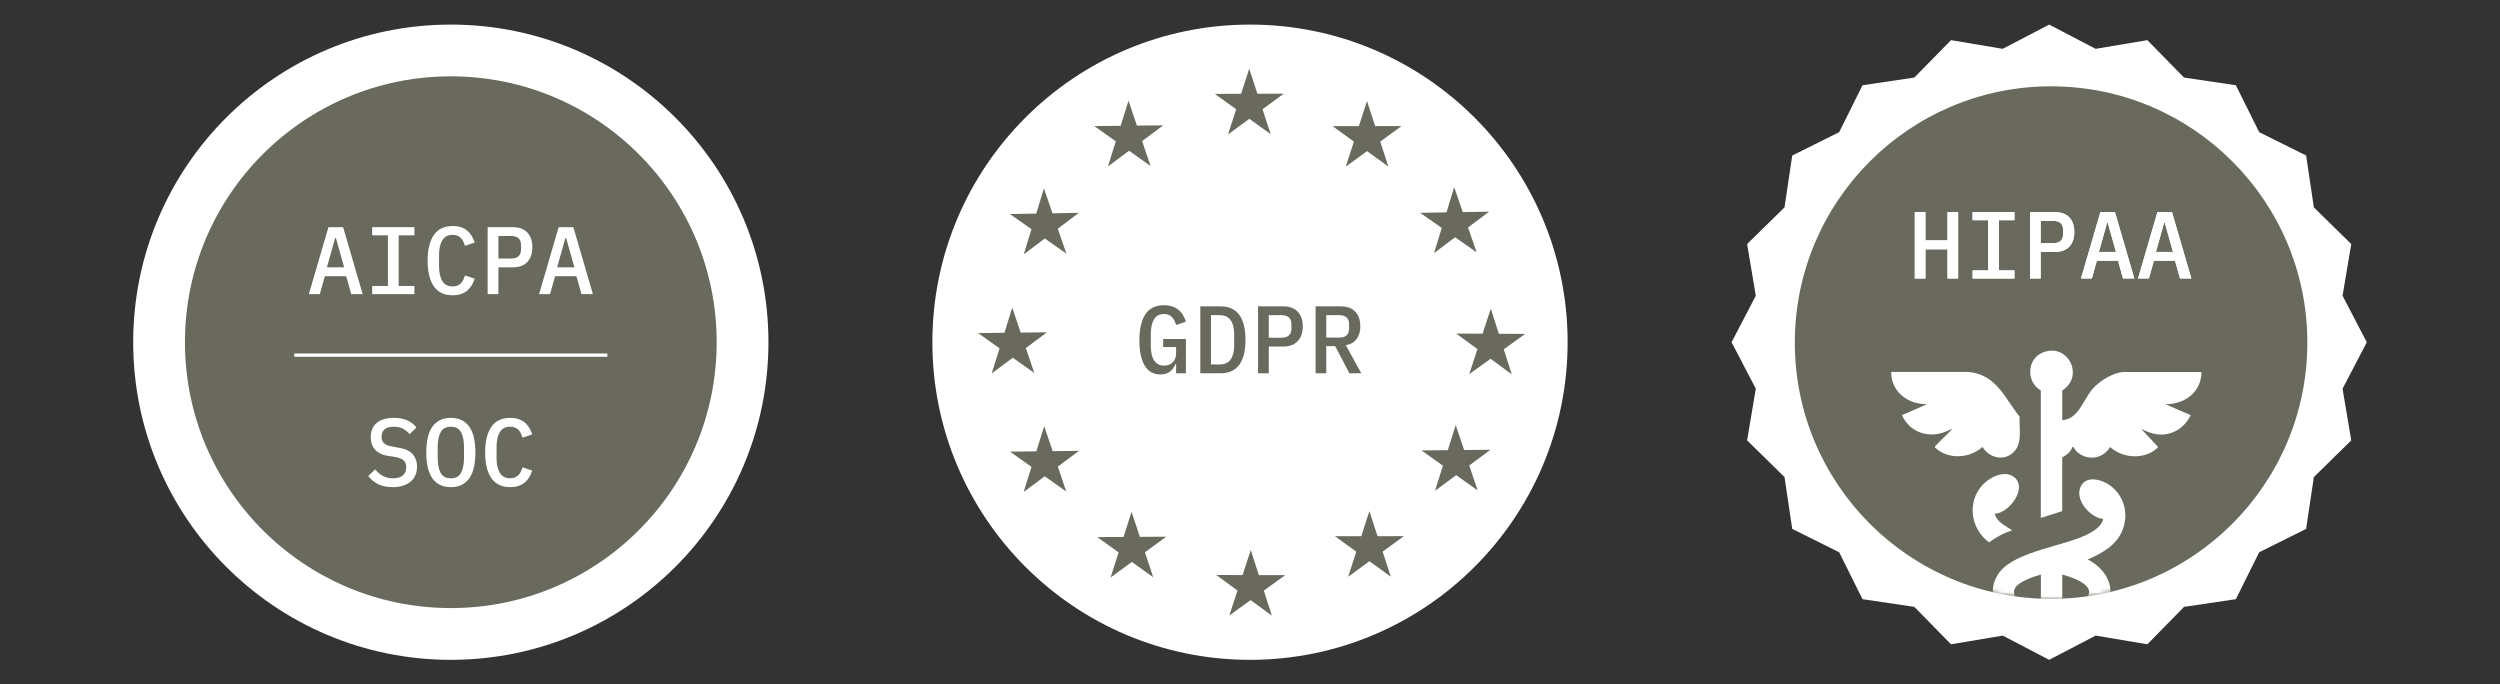 <svg xmlns="http://www.w3.org/2000/svg" fill="none" viewBox="0 0 610 167" height="167" width="610">
<rect x="0" y="0" width="610" height="167" fill="#333333" stroke="none"/>
<path fill="white" d="M110 161C152.802 161 187.5 126.302 187.5 83.5C187.5 40.698 152.802 6 110 6C67.198 6 32.5 40.698 32.5 83.5C32.5 126.302 67.198 161 110 161Z"></path>
<path fill="#69695D" d="M109.998 148.369C145.826 148.369 174.87 119.325 174.87 83.497C174.87 47.669 145.826 18.625 109.998 18.625C74.171 18.625 45.127 47.669 45.127 83.497C45.127 119.325 74.171 148.369 109.998 148.369Z"></path>
<path fill="white" d="M85.708 71.768L84.467 67.391H79.271L78.03 71.768H75.362L80.137 55.43H83.718L88.493 71.768H85.708ZM81.963 58.075H81.775L79.762 65.237H83.975L81.963 58.075Z"></path>
<path fill="white" d="M90.814 71.768V69.778H94.652V57.419H90.814V55.43H101.112V57.419H97.274V69.778H101.112V71.768H90.814Z"></path>
<path fill="white" d="M110.471 72.052C108.399 72.052 106.855 71.315 105.848 69.852C104.842 68.389 104.338 66.306 104.338 63.602C104.338 60.899 104.842 58.816 105.848 57.353C106.855 55.89 108.399 55.152 110.471 55.152C111.267 55.152 111.957 55.258 112.542 55.468C113.128 55.679 113.631 55.96 114.052 56.323C114.474 56.685 114.825 57.107 115.117 57.598C115.41 58.09 115.644 58.617 115.831 59.178L113.467 59.974C113.338 59.6 113.198 59.248 113.046 58.921C112.894 58.593 112.695 58.312 112.461 58.078C112.226 57.844 111.946 57.657 111.63 57.516C111.314 57.376 110.916 57.306 110.448 57.306C109.289 57.306 108.446 57.751 107.92 58.628C107.393 59.506 107.124 60.712 107.124 62.209V64.983C107.124 66.481 107.393 67.687 107.92 68.564C108.446 69.454 109.289 69.887 110.448 69.887C110.916 69.887 111.314 69.817 111.63 69.676C111.946 69.536 112.226 69.349 112.461 69.115C112.695 68.88 112.894 68.6 113.046 68.272C113.198 67.944 113.338 67.593 113.467 67.219L115.831 68.014C115.644 68.576 115.41 69.103 115.117 69.594C114.825 70.086 114.474 70.507 114.052 70.87C113.631 71.233 113.128 71.514 112.542 71.724C111.957 71.935 111.267 72.04 110.471 72.04V72.052Z"></path>
<path fill="white" d="M118.988 71.768V55.43H125.097C126.654 55.43 127.848 55.863 128.667 56.74C129.486 57.606 129.896 58.812 129.896 60.333C129.896 61.855 129.486 63.06 128.667 63.926C127.848 64.792 126.654 65.237 125.097 65.237H121.61V71.768H118.988ZM121.61 63.084H124.7C126.326 63.084 127.134 62.335 127.134 60.825V59.819C127.134 58.332 126.326 57.583 124.7 57.583H121.61V63.084Z"></path>
<path fill="white" d="M141.884 71.768L140.643 67.391H135.447L134.206 71.768H131.538L136.313 55.43H139.894L144.669 71.768H141.884ZM138.139 58.075H137.952L135.939 65.237H140.152L138.139 58.075Z"></path>
<path fill="white" d="M95.819 118.861C94.403 118.861 93.209 118.615 92.238 118.123C91.266 117.632 90.47 116.976 89.85 116.145L91.535 114.53C92.156 115.279 92.823 115.829 93.525 116.181C94.227 116.532 95.023 116.707 95.912 116.707C96.942 116.707 97.738 116.473 98.288 116.005C98.838 115.537 99.119 114.858 99.119 113.98C99.119 113.278 98.92 112.728 98.511 112.342C98.101 111.956 97.41 111.675 96.427 111.511L94.648 111.23C93.864 111.101 93.209 110.902 92.682 110.61C92.156 110.317 91.723 109.978 91.395 109.58C91.067 109.182 90.833 108.737 90.681 108.246C90.529 107.754 90.459 107.239 90.459 106.689C90.459 105.144 90.962 103.974 91.957 103.166C92.951 102.359 94.332 101.961 96.076 101.961C97.375 101.961 98.475 102.172 99.388 102.57C100.301 102.979 101.039 103.553 101.6 104.302L99.962 105.94C99.505 105.39 98.979 104.957 98.359 104.618C97.738 104.278 96.978 104.114 96.076 104.114C95.105 104.114 94.368 104.325 93.864 104.735C93.361 105.156 93.104 105.765 93.104 106.56C93.104 107.239 93.303 107.766 93.701 108.152C94.098 108.538 94.801 108.819 95.819 108.983L97.551 109.287C99.014 109.556 100.091 110.083 100.758 110.891C101.425 111.698 101.764 112.67 101.764 113.828C101.764 114.577 101.635 115.268 101.378 115.888C101.12 116.508 100.734 117.047 100.231 117.48C99.728 117.913 99.096 118.252 98.359 118.498C97.621 118.744 96.767 118.861 95.819 118.861Z"></path>
<path fill="white" d="M110.005 118.861C108.975 118.861 108.085 118.673 107.325 118.287C106.564 117.901 105.944 117.351 105.452 116.637C104.961 115.923 104.598 115.034 104.364 113.992C104.13 112.95 104.013 111.757 104.013 110.411C104.013 109.065 104.13 107.895 104.364 106.841C104.598 105.788 104.961 104.898 105.452 104.185C105.944 103.471 106.564 102.921 107.325 102.534C108.085 102.148 108.975 101.961 110.005 101.961C111.035 101.961 111.924 102.148 112.685 102.534C113.446 102.921 114.066 103.471 114.557 104.185C115.049 104.898 115.412 105.788 115.646 106.841C115.88 107.895 115.997 109.088 115.997 110.411C115.997 111.733 115.88 112.95 115.646 113.992C115.412 115.034 115.049 115.923 114.557 116.637C114.066 117.351 113.446 117.901 112.685 118.287C111.924 118.673 111.035 118.861 110.005 118.861ZM110.005 116.707C111.175 116.707 112.006 116.263 112.486 115.385C112.966 114.495 113.212 113.302 113.212 111.78V109.03C113.212 107.532 112.966 106.338 112.486 105.449C112.006 104.559 111.175 104.126 110.005 104.126C108.835 104.126 108.004 104.571 107.524 105.449C107.044 106.326 106.798 107.532 106.798 109.03V111.804C106.798 113.302 107.044 114.507 107.524 115.385C108.004 116.274 108.835 116.707 110.005 116.707Z"></path>
<path fill="white" d="M124.51 118.861C122.438 118.861 120.893 118.123 119.887 116.66C118.88 115.197 118.377 113.114 118.377 110.411C118.377 107.707 118.88 105.624 119.887 104.161C120.893 102.698 122.438 101.961 124.51 101.961C125.305 101.961 125.996 102.066 126.581 102.277C127.166 102.488 127.669 102.768 128.091 103.131C128.512 103.494 128.863 103.915 129.156 104.407C129.448 104.898 129.682 105.425 129.87 105.987L127.506 106.783C127.377 106.408 127.236 106.057 127.084 105.729C126.932 105.402 126.733 105.121 126.499 104.887C126.265 104.653 125.984 104.465 125.668 104.325C125.352 104.185 124.954 104.114 124.486 104.114C123.327 104.114 122.485 104.559 121.958 105.437C121.432 106.315 121.162 107.52 121.162 109.018V111.792C121.162 113.29 121.432 114.495 121.958 115.373C122.485 116.263 123.327 116.696 124.486 116.696C124.954 116.696 125.352 116.625 125.668 116.485C125.984 116.344 126.265 116.157 126.499 115.923C126.733 115.689 126.932 115.408 127.084 115.08C127.236 114.753 127.377 114.402 127.506 114.027L129.87 114.823C129.682 115.385 129.448 115.911 129.156 116.403C128.863 116.894 128.512 117.316 128.091 117.679C127.669 118.041 127.166 118.322 126.581 118.533C125.996 118.744 125.305 118.849 124.51 118.849V118.861Z"></path>
<path stroke-miterlimit="10" stroke-width="0.814" stroke="white" d="M148.204 86.652H71.793"></path>
<path fill="#69695D" d="M305.187 134.207L303.186 140.316L296.761 140.293L301.945 144.085L299.944 150.194L305.152 146.425L310.337 150.217L308.371 144.108L313.579 140.34L307.153 140.328L305.187 134.207Z"></path>
<path fill="white" d="M305 161C347.802 161 382.5 126.302 382.5 83.5C382.5 40.698 347.802 6 305 6C262.198 6 227.5 40.698 227.5 83.5C227.5 126.302 262.198 161 305 161Z"></path>
<path fill="#69695D" d="M286.972 88.841H286.808C286.667 89.168 286.504 89.484 286.305 89.788C286.106 90.093 285.872 90.362 285.579 90.596C285.286 90.83 284.947 91.017 284.537 91.158C284.128 91.298 283.66 91.368 283.133 91.368C281.436 91.368 280.149 90.643 279.294 89.192C278.44 87.74 278.007 85.692 278.007 83.036C278.007 80.379 278.498 78.132 279.481 76.669C280.465 75.206 281.974 74.469 283.999 74.469C284.795 74.469 285.497 74.574 286.094 74.796C286.691 75.007 287.206 75.3 287.627 75.662C288.048 76.025 288.399 76.447 288.68 76.938C288.961 77.43 289.184 77.945 289.359 78.495L286.995 79.291C286.866 78.928 286.726 78.588 286.574 78.272C286.422 77.956 286.223 77.664 286 77.418C285.778 77.172 285.497 76.973 285.181 76.833C284.865 76.692 284.479 76.622 284.022 76.622C282.887 76.622 282.056 77.067 281.553 77.945C281.05 78.822 280.792 80.016 280.792 81.526V84.124C280.792 84.873 280.851 85.564 280.956 86.184C281.061 86.804 281.249 87.343 281.506 87.787C281.764 88.232 282.103 88.583 282.513 88.829C282.922 89.075 283.426 89.203 284.022 89.203C284.97 89.203 285.708 88.922 286.211 88.349C286.714 87.775 286.972 87.05 286.972 86.16V84.686H283.812V82.72H289.359V91.076H286.972V88.829V88.841Z"></path>
<path fill="#69695D" d="M292.877 74.746H297.746C299.84 74.746 301.385 75.437 302.392 76.829C303.398 78.222 303.902 80.247 303.902 82.915C303.902 85.583 303.398 87.608 302.392 89.001C301.385 90.394 299.84 91.084 297.746 91.084H292.877V74.746ZM297.582 88.931C298.787 88.931 299.677 88.533 300.262 87.725C300.847 86.918 301.14 85.771 301.14 84.273V81.558C301.14 80.059 300.847 78.912 300.262 78.105C299.677 77.297 298.787 76.9 297.582 76.9H295.475V88.931H297.582Z"></path>
<path fill="#69695D" d="M306.963 91.084V74.746H313.073C314.629 74.746 315.823 75.179 316.642 76.057C317.461 76.923 317.871 78.128 317.871 79.65C317.871 81.171 317.461 82.377 316.642 83.243C315.823 84.109 314.629 84.554 313.073 84.554H309.585V91.084H306.963ZM309.585 82.4H312.675C314.301 82.4 315.109 81.651 315.109 80.141V79.135C315.109 77.648 314.301 76.9 312.675 76.9H309.585V82.4Z"></path>
<path fill="#69695D" d="M323.61 91.084H321.012V74.746H327.121C328.678 74.746 329.872 75.179 330.691 76.057C331.51 76.923 331.92 78.128 331.92 79.65C331.92 80.89 331.615 81.92 331.007 82.728C330.398 83.535 329.521 84.039 328.385 84.226L332.154 91.084H329.251L325.787 84.46H323.61V91.084ZM326.747 82.377C328.374 82.377 329.181 81.628 329.181 80.141V79.135C329.181 77.648 328.374 76.9 326.747 76.9H323.61V82.377H326.747Z"></path>
<path fill="#69695D" d="M305.187 134.207L303.186 140.316L296.761 140.293L301.945 144.085L299.944 150.194L305.152 146.425L310.337 150.217L308.371 144.108L313.579 140.34L307.153 140.328L305.187 134.207Z"></path>
<path fill="#69695D" d="M270.984 140.913L272.938 134.792L267.718 131.047L274.143 131.012L276.098 124.891L278.123 130.988L284.548 130.953L279.363 134.757L281.388 140.854L276.168 137.109L270.984 140.913Z"></path>
<path fill="#69695D" d="M249.769 120.041L251.688 113.921L246.445 110.199L252.87 110.129L254.789 103.996L256.849 110.082L263.263 110.012L258.113 113.85L260.161 119.936L254.918 116.214L249.769 120.041Z"></path>
<path fill="#69695D" d="M238.647 81.269L245.072 81.199L246.992 75.066L249.04 81.152L255.465 81.082L250.304 84.921L252.363 91.006L247.12 87.285L241.971 91.124L243.89 84.991L238.647 81.269Z"></path>
<path fill="#69695D" d="M246.417 52.226L252.842 52.121L254.714 45.977L256.809 52.051L263.234 51.934L258.097 55.807L260.191 61.882L254.925 58.195L249.799 62.057L251.683 55.913L246.417 52.226Z"></path>
<path fill="#69695D" d="M267.012 30.765L273.437 30.695L275.357 24.562L277.405 30.648L283.83 30.578L278.681 34.417L280.729 40.502L275.497 36.781L270.336 40.62L272.255 34.487L267.012 30.765Z"></path>
<path fill="#69695D" d="M304.811 16.773L306.813 22.871L313.238 22.859L308.053 26.651L310.054 32.749L304.846 28.992L299.65 32.784L301.628 26.663L296.408 22.906L302.833 22.883L304.811 16.773Z"></path>
<path fill="#69695D" d="M333.549 24.66L335.538 30.769L341.963 30.758L336.779 34.55L338.768 40.647L333.56 36.879L328.364 40.659L330.354 34.55L325.146 30.781L331.571 30.769L333.549 24.66Z"></path>
<path fill="#69695D" d="M363.341 51.641L358.203 55.503L360.298 61.577L355.043 57.89L349.905 61.764L351.789 55.62L346.523 51.933L352.948 51.816L354.821 45.672L356.916 51.746L363.341 51.641Z"></path>
<path fill="#69695D" d="M363.761 75.32L365.716 81.441L372.141 81.476L366.921 85.221L368.876 91.342L363.703 87.539L358.483 91.296L360.496 85.186L355.323 81.394L361.748 81.418L363.761 75.32Z"></path>
<path fill="#69695D" d="M360.543 119.659L355.312 115.937L350.139 119.752L352.07 113.632L346.838 109.898L353.264 109.84L355.195 103.707L357.243 109.805L363.668 109.746L358.495 113.573L360.543 119.659Z"></path>
<path fill="#69695D" d="M339.35 140.71L334.142 136.941L328.957 140.721L330.935 134.612L325.727 130.832H332.152L334.13 124.723L336.12 130.832L342.545 130.82L337.36 134.6L339.35 140.71Z"></path>
<path fill="white" d="M499.994 6L511.34 11.916L523.95 9.794L532.906 18.923L545.551 20.803L551.247 32.253L562.697 37.949L564.577 50.594L573.707 59.55L571.584 72.16L577.5 83.506L571.584 94.84L573.707 107.45L564.577 116.406L562.697 129.051L551.247 134.747L545.551 146.197L532.906 148.077L523.95 157.207L511.34 155.084L499.994 161L488.66 155.084L476.05 157.207L467.094 148.077L454.449 146.197L448.753 134.747L437.303 129.051L435.423 116.406L426.294 107.45L428.416 94.84L422.5 83.506L428.416 72.16L426.294 59.55L435.423 50.594L437.303 37.949L448.753 32.253L454.449 20.803L467.094 18.923L476.05 9.794L488.66 11.916L499.994 6Z"></path>
<path stroke-miterlimit="10" stroke-width="0.862" stroke="white" d="M500.459 146.121C534.993 146.121 562.988 118.125 562.988 83.591C562.988 49.058 534.993 21.062 500.459 21.062C465.925 21.062 437.93 49.058 437.93 83.591C437.93 118.125 465.925 146.121 500.459 146.121Z"></path>
<path fill="#69695D" d="M500.464 146.121C534.998 146.121 562.993 118.125 562.993 83.591C562.993 49.058 534.998 21.062 500.464 21.062C465.93 21.062 437.935 49.058 437.935 83.591C437.935 118.125 465.93 146.121 500.464 146.121Z"></path>
<mask height="126" width="127" y="21" x="437" maskUnits="userSpaceOnUse" style="mask-type:luminance" id="mask0_14397_4006">
<path fill="white" d="M500.473 146.121C535.007 146.121 563.002 118.125 563.002 83.591C563.002 49.058 535.007 21.062 500.473 21.062C465.939 21.062 437.944 49.058 437.944 83.591C437.944 118.125 465.939 146.121 500.473 146.121Z"></path>
</mask>
<g mask="url(#mask0_14397_4006)">
<path fill="white" d="M503.189 102.523C507.134 102.279 508.305 97.558 510.544 94.936C512.168 93.033 515.741 90.771 518.294 90.771H537.157C537.145 95.667 533.027 98.718 528.34 98.613L534.535 101.305C533.386 103.637 531.426 105.365 528.827 105.887C526.484 106.351 524.547 105.69 522.458 104.657L526.53 109.008C526.588 109.356 525.173 110.237 524.86 110.4C521.623 112.047 517.551 111.467 514.871 109.066C513.027 112.105 509.094 112.558 506.553 110.029C506.356 109.831 505.892 108.834 505.637 109.066C505.324 110.284 504.21 111.038 503.178 111.618V124.715L497.957 126.374V95.272C494.373 93.231 494.523 87.65 498.363 86.038C504.5 83.463 508.746 91.769 503.189 95.272V102.534V102.523Z"></path>
<path fill="white" d="M497.976 140.181C496.27 140.669 491.63 142.119 491.433 144.184C491.259 146.063 492.813 146.724 494.055 147.687C492.303 148.302 490.957 149.613 489.565 150.785C485.98 148.058 485.075 143.198 487.941 139.543C491.955 134.439 503.765 133.291 509.646 130.228C510.992 129.52 512.952 128.221 513.161 126.632C509.82 126.272 505.864 121.562 507.894 118.348C509.194 116.284 512.175 116.887 513.973 117.896C518.126 120.228 519.669 125.193 517.802 129.567C516.259 133.174 512.813 135.019 509.403 136.516C513.417 138.557 516.189 142.676 514.426 147.246C513.15 150.553 509.646 152.13 506.63 153.488C509.577 155.448 511.224 159.636 508.741 162.629C508.347 163.105 507.43 164.068 506.792 163.778C505.725 163.291 507.071 161.782 507.106 160.819C507.164 158.824 504.762 157.502 503.196 156.84V161.817C503.196 161.875 502.86 162.583 502.778 162.71C501.862 164.045 499.959 164.242 498.776 163.14C498.556 162.931 497.964 161.875 497.964 161.666V156.852C496.073 157.815 493.95 158.673 494.205 161.179C494.275 161.898 495.365 163.395 494.495 163.766C493.219 164.3 491.398 161.516 491.27 160.367C490.342 152.107 501.758 150.819 507.164 147.513C513.289 143.766 507.082 141.26 503.196 140.193V149.891L497.976 152.014V140.193V140.181Z"></path>
<path fill="white" d="M480.31 90.758C487.12 91.384 489.103 97.046 492.769 101.651C492.642 104.783 493.697 108.704 490.728 110.816C488.303 112.544 485.171 111.442 483.732 109.052C480.519 111.93 475.205 112.208 472.073 109.11C472.027 108.809 475.333 105.793 475.82 105.213C475.971 105.027 476.215 104.946 476.145 104.644C471.714 107.254 466.261 106.106 464.069 101.291L470.263 98.6C465.588 98.751 461.447 95.653 461.447 90.758H480.31Z"></path>
<path fill="white" d="M486.728 125.336C487.169 127.413 489.408 128.283 490.974 129.42C488.933 130.035 487.042 131.067 485.336 132.332C480.766 129.002 479.849 122.343 483.886 118.179C485.615 116.392 489.095 114.652 491.38 116.369C494.872 118.991 490.232 125.243 486.728 125.348V125.336Z"></path>
</g>
<path fill="white" d="M475.187 60.83H469.804V67.953H467.206V51.758H469.804V58.649H475.187V51.758H477.786V67.953H475.187V60.83Z"></path>
<path fill="white" d="M481.311 67.953V65.981H485.116V53.73H481.311V51.758H491.519V53.73H487.714V65.981H491.519V67.953H481.311Z"></path>
<path fill="white" d="M495.322 67.953V51.758H501.377C502.92 51.758 504.104 52.187 504.916 53.057C505.728 53.916 506.134 55.111 506.134 56.619C506.134 58.127 505.728 59.322 504.916 60.18C504.104 61.038 502.92 61.479 501.377 61.479H497.92V67.953H495.322ZM497.92 59.345H500.983C502.596 59.345 503.396 58.602 503.396 57.106V56.108C503.396 54.635 502.596 53.892 500.983 53.892H497.92V59.345Z"></path>
<path fill="white" d="M518.018 67.953L516.789 63.614H511.638L510.408 67.953H507.763L512.496 51.758H516.046L520.779 67.953H518.018ZM514.306 54.38H514.121L512.125 61.479H516.301L514.306 54.38Z"></path>
<path fill="white" d="M531.933 67.953L530.703 63.614H525.552L524.323 67.953H521.678L526.411 51.758H529.961L534.694 67.953H531.933ZM528.221 54.38H528.035L526.04 61.479H530.216L528.221 54.38Z"></path>
<path fill="white" d="M475.187 60.83H469.804V67.953H467.206V51.758H469.804V58.649H475.187V51.758H477.786V67.953H475.187V60.83Z"></path>
<path fill="white" d="M481.311 67.953V65.981H485.116V53.73H481.311V51.758H491.519V53.73H487.714V65.981H491.519V67.953H481.311Z"></path>
<path fill="white" d="M495.322 67.953V51.758H501.377C502.92 51.758 504.104 52.187 504.916 53.057C505.728 53.916 506.134 55.111 506.134 56.619C506.134 58.127 505.728 59.322 504.916 60.18C504.104 61.038 502.92 61.479 501.377 61.479H497.92V67.953H495.322ZM497.92 59.345H500.983C502.596 59.345 503.396 58.602 503.396 57.106V56.108C503.396 54.635 502.596 53.892 500.983 53.892H497.92V59.345Z"></path>
<path fill="white" d="M518.018 67.953L516.789 63.614H511.638L510.408 67.953H507.763L512.496 51.758H516.046L520.779 67.953H518.018ZM514.306 54.38H514.121L512.125 61.479H516.301L514.306 54.38Z"></path>
<path fill="white" d="M531.933 67.953L530.703 63.614H525.552L524.323 67.953H521.678L526.411 51.758H529.961L534.694 67.953H531.933ZM528.221 54.38H528.035L526.04 61.479H530.216L528.221 54.38Z"></path>
</svg>
